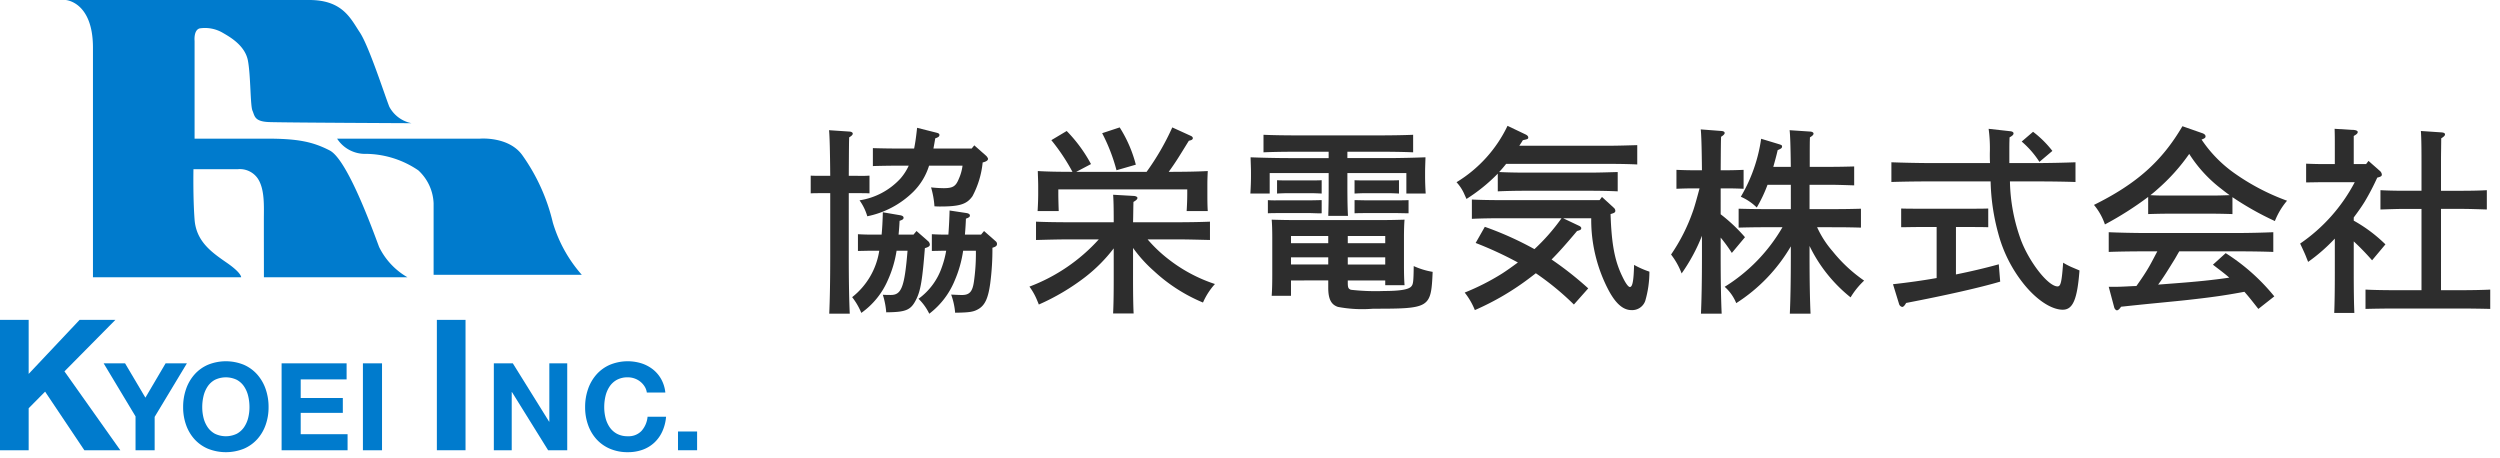 <svg id="レイヤー_1" data-name="レイヤー 1" xmlns="http://www.w3.org/2000/svg" width="251" height="46" viewBox="0 0 251 46">
  <defs>
    <style>
      .cls-1 {
        fill: #007bcd;
      }

      .cls-2 {
        fill: #2d2d2d;
      }
    </style>
  </defs>
  <g>
    <g>
      <g>
        <path class="cls-1" d="M6.597,0S9.333.171,9.333,4.788V27.839H24.211s.057-.421-1.425-1.447-3.078-2.109-3.249-4.332-.114-5.073-.114-5.073h4.446a2.187,2.187,0,0,1,1.995.912c.741,1.083.627,2.85.627,4.161s.006,5.78.006,5.78h14.415a7.113,7.113,0,0,1-2.85-3.043c-.684-1.824-3.192-8.778-4.959-9.69S29.797,13.919,26.719,13.919H19.536V4.104s-.114-1.083.513-1.254a3.539,3.539,0,0,1,2.337.456c.684.399,2.223,1.254,2.508,2.793s.228,4.503.456,5.016.171,1.083,1.653,1.14,14.307.114,14.307.114a3.242,3.242,0,0,1-2.223-1.653c-.513-1.311-2.052-6.099-2.964-7.467S34.414,0,31.051,0Z"/>
        <path class="cls-1" d="M33.844,13.919H48.208s2.85-.239,4.218,1.642a19.263,19.263,0,0,1,3.078,6.783,13.854,13.854,0,0,0,2.907,5.244H43.534V20.406a4.744,4.744,0,0,0-1.539-3.306,9.5,9.5,0,0,0-5.472-1.653A3.331,3.331,0,0,1,33.844,13.919Z"/>
      </g>
      <g>
        <path class="cls-1" d="M2.878,32.115v5.426l5.114-5.426h3.593L6.471,37.285l5.609,7.919H8.469L4.528,39.32l-1.65,1.668v4.216H0V32.115Z"/>
        <path class="cls-1" d="M10.406,36.478h2.151l2.041,3.447,2.028-3.447h2.139l-3.238,5.377v3.349H13.608V41.807Z"/>
        <path class="cls-1" d="M18.68,39.063a4.355,4.355,0,0,1,.843-1.46,3.855,3.855,0,0,1,1.35-.978,4.776,4.776,0,0,1,3.611,0,3.87,3.87,0,0,1,1.345.978,4.371,4.371,0,0,1,.843,1.46,5.458,5.458,0,0,1,.293,1.815,5.279,5.279,0,0,1-.293,1.778,4.256,4.256,0,0,1-.843,1.436,3.869,3.869,0,0,1-1.345.959,4.857,4.857,0,0,1-3.611,0,3.854,3.854,0,0,1-1.35-.959,4.24,4.24,0,0,1-.843-1.436,5.267,5.267,0,0,1-.293-1.778A5.446,5.446,0,0,1,18.68,39.063Zm1.753,2.884a2.901,2.901,0,0,0,.41.935,2.098,2.098,0,0,0,.733.666,2.54,2.54,0,0,0,2.2,0,2.101,2.101,0,0,0,.733-.666,2.891,2.891,0,0,0,.41-.935,4.446,4.446,0,0,0,.128-1.069,4.785,4.785,0,0,0-.128-1.112,2.944,2.944,0,0,0-.41-.959,2.08,2.08,0,0,0-.733-.672,2.54,2.54,0,0,0-2.2,0,2.078,2.078,0,0,0-.733.672,2.955,2.955,0,0,0-.41.959,4.785,4.785,0,0,0-.128,1.112A4.446,4.446,0,0,0,20.433,41.947Z"/>
        <path class="cls-1" d="M34.799,36.478v1.613H30.191v1.87h4.229V41.452H30.191v2.139H34.897v1.613h-6.624V36.478Z"/>
        <path class="cls-1" d="M38.355,36.478v8.726H36.437V36.478Z"/>
        <path class="cls-1" d="M46.739,32.115V45.204H43.861V32.115Z"/>
        <path class="cls-1" d="M51.487,36.478l3.642,5.854h.024v-5.854H56.95v8.726H55.031l-3.63-5.842h-.024v5.842H49.581V36.478Z"/>
        <path class="cls-1" d="M64.722,38.806a1.932,1.932,0,0,0-.428-.482,1.962,1.962,0,0,0-.581-.324,1.988,1.988,0,0,0-.678-.116,2.239,2.239,0,0,0-1.1.25,2.078,2.078,0,0,0-.733.672,2.955,2.955,0,0,0-.41.959A4.785,4.785,0,0,0,60.665,40.878a4.446,4.446,0,0,0,.128,1.069,2.901,2.901,0,0,0,.41.935,2.098,2.098,0,0,0,.733.666,2.239,2.239,0,0,0,1.1.25,1.774,1.774,0,0,0,1.375-.538,2.485,2.485,0,0,0,.605-1.417H66.873a4.438,4.438,0,0,1-.379,1.479,3.54,3.54,0,0,1-.807,1.124,3.425,3.425,0,0,1-1.173.709,4.309,4.309,0,0,1-1.479.244,4.472,4.472,0,0,1-1.803-.348,3.854,3.854,0,0,1-1.35-.959,4.24,4.24,0,0,1-.843-1.436,5.267,5.267,0,0,1-.293-1.778,5.446,5.446,0,0,1,.293-1.815,4.354,4.354,0,0,1,.843-1.46,3.855,3.855,0,0,1,1.35-.978,4.682,4.682,0,0,1,3.166-.147,3.699,3.699,0,0,1,1.149.605,3.272,3.272,0,0,1,.837.984,3.516,3.516,0,0,1,.416,1.344H64.942A1.569,1.569,0,0,0,64.722,38.806Z"/>
        <path class="cls-1" d="M69.989,43.322v1.882H68.071V43.322Z"/>
      </g>
    </g>
    <g>
      <path class="cls-2" d="M85.216,25.654c0,2.621.039,4.561.1,5.841H83.255c.06-1.3.1-3.261.1-5.841V19.393H82.595c-.38,0-.9,0-1.2.02V17.633c.26.02.88.02,1.2.02H83.355c-.02-2.5-.06-4.041-.119-4.581l2.08.14c.18.02.3.1.3.2,0,.12-.1.22-.36.38-.02.62-.02.7-.039,3.861h.88a11.901,11.901,0,0,0,1.2-.02v1.78c-.3-.02-.82-.02-1.2-.02h-.88Zm4.801-.48a11.346,11.346,0,0,1-.881,2.961,7.826,7.826,0,0,1-2.66,3.28,6.735,6.735,0,0,0-.92-1.58,7.338,7.338,0,0,0,2.721-4.661h-.94c-.26,0-.88.02-1.2.02V23.514c.3.02.82.04,1.2.04H88.516c.061-.66.101-1.4.12-2.241l1.761.3c.2.04.32.12.32.24,0,.14-.061.2-.4.32-.02.5-.06.96-.1,1.38h1.5l.3-.36,1.141,1a.512.512,0,0,1,.2.36c0,.16-.141.26-.5.36-.24,3.081-.421,4.201-.82,5.041C91.477,31.136,91.017,31.336,88.977,31.356a7.791,7.791,0,0,0-.341-1.761c.301.02.66.02.801.02,1.06,0,1.38-.76,1.68-4.441Zm7.802-10.582,1.2,1.06a.792.792,0,0,1,.18.28c0,.16-.14.28-.54.38a9.107,9.107,0,0,1-1.02,3.381c-.56.8-1.26,1.04-3.24,1.04-.12,0-.32,0-.58-.02A8.734,8.734,0,0,0,93.478,18.813a12.568,12.568,0,0,0,1.26.08c.92,0,1.221-.18,1.52-.92a4.653,4.653,0,0,0,.38-1.34H93.278A6.353,6.353,0,0,1,91.677,19.273a9.175,9.175,0,0,1-4.601,2.441,5.22,5.22,0,0,0-.78-1.601,7.02,7.02,0,0,0,4.12-2.2,5.346,5.346,0,0,0,.82-1.28H90.037c-.66,0-1.78.02-2.4.04V14.872c.601.02,1.62.04,2.4.04h1.74c.141-.68.221-1.38.301-2.081l1.9.48c.26.06.34.12.34.24,0,.14-.08.22-.42.34q-.091.54-.181,1.02h3.841Zm.979,8.602,1.16,1.021a.348.348,0,0,1,.141.28c0,.18-.12.28-.46.38a26.21,26.21,0,0,1-.221,3.581c-.199,1.44-.5,2.121-1.1,2.521-.54.34-.94.4-2.421.42a7.124,7.124,0,0,0-.4-1.82c.841.04.9.04,1.101.04.74,0,1.04-.34,1.181-1.32a19.925,19.925,0,0,0,.2-3.121H96.699a11.81,11.81,0,0,1-.86,3.021,7.965,7.965,0,0,1-2.541,3.301,5.256,5.256,0,0,0-1.08-1.5A6.499,6.499,0,0,0,94.558,26.835a9.568,9.568,0,0,0,.439-1.661h-.239c-.24,0-.921.02-1.201.02V23.514c.301.02.82.04,1.201.04h.46c.06-.8.1-1.621.12-2.42l1.72.26c.2.04.32.12.32.24,0,.14-.08.2-.4.32-.02.6-.06,1.12-.1,1.601h1.62Z"/>
      <path class="cls-2" d="M113.757,27.975c0,1.46.02,2.8.06,3.5h-2.061c.04-.8.061-1.84.061-3.5V24.935a15.627,15.627,0,0,1-2.86,2.88,22.445,22.445,0,0,1-4.661,2.761c-.061-.18-.12-.3-.16-.4a6.407,6.407,0,0,0-.78-1.4,17.891,17.891,0,0,0,6.962-4.741h-3.101c-1.041,0-2.361.04-3.201.06V22.254c.84.04,2.16.06,3.201.06h4.601c0-1.46-.021-2.301-.061-2.761l2.101.12c.2.02.341.1.341.2,0,.12-.12.24-.4.4-.021.78-.021,1.46-.04,2.041h4.541c.92,0,2.32-.02,3.181-.06v1.84c-.86-.02-2.261-.06-3.181-.06h-3.081a14.165,14.165,0,0,0,2.161,2.041,15.354,15.354,0,0,0,4.601,2.44,6.788,6.788,0,0,0-1.2,1.86,16.558,16.558,0,0,1-4.921-3.161,13.736,13.736,0,0,1-2.101-2.32ZM115.118,17.253a25.334,25.334,0,0,0,2.58-4.461l1.841.84c.14.06.22.14.22.24,0,.12-.1.2-.399.26-1.061,1.721-1.301,2.121-2.021,3.121,1.36,0,2.9-.02,3.921-.08-.04.82-.04,1.12-.04,1.52v.74c0,.5,0,1.2.04,1.76h-2.121c.04-.58.061-1.3.061-1.76v-.42H106.255v.42c0,.46.021,1.18.04,1.76h-2.12c.04-.66.06-1.24.06-1.76v-.74c0-.42-.02-.8-.04-1.52.9.06,2.241.08,3.481.08a19.984,19.984,0,0,0-2.121-3.181l1.541-.92a14.56,14.56,0,0,1,2.44,3.321l-1.48.78ZM112.416,12.792a13.024,13.024,0,0,1,1.621,3.741l-1.94.56a17.874,17.874,0,0,0-1.44-3.721Z"/>
      <path class="cls-2" d="M135.277,15.873h3.881c1.36,0,2.94-.04,3.961-.08-.021.72-.04,1.08-.04,1.52v.38c0,.5.02,1.1.06,1.74h-1.94V17.373h-5.921V18.753c0,1.26.02,2.301.06,2.921h-1.98c.021-.72.04-1.561.04-2.921V17.373h-5.921v2.061h-1.94c.04-.64.061-1.24.061-1.74v-.38c0-.44-.021-.8-.04-1.52,1.02.04,2.601.08,3.96.08H133.396v-.64h-3.36c-1.04,0-2.341.02-3.181.06V13.532c.84.04,2.141.06,3.181.06h8.642c.921,0,2.341-.02,3.201-.06v1.761c-.86-.04-2.28-.06-3.201-.06h-3.4Zm-2.581,5.541c-.319.02-.939-.02-1.2-.02h-3.021c-.22,0-.8,0-1.18.02V20.093c.479.04.979.02,1.18.02h3.021c.44,0,.921-.02,1.2-.02Zm-3.08,6.742v1.54h-1.94c.04-.48.06-1.14.06-2.141V23.834c0-.64-.02-1.42-.06-1.78.7.02,1.32.04,2.2.04h8.942c.88,0,1.5-.02,2.2-.04-.04.36-.06,1.14-.06,1.78v2.721c0,.94.02,1.62.06,2.081h-1.94v-.48h-3.761V28.355c0,.54.06.64.32.74a22.192,22.192,0,0,0,3.341.12c1.54,0,2.42-.14,2.7-.44.2-.22.24-.4.26-2.061a7.572,7.572,0,0,0,1.9.58c-.16,3.641-.26,3.701-5.981,3.701a13.145,13.145,0,0,1-3.521-.18c-.68-.22-.98-.78-.98-1.92v-.74Zm3.08-8.722c-.3-.02-.819-.04-1.2-.04h-2.08c-.38,0-.9.02-1.2.04V18.093c.3.02.82.02,1.2.02h2.08c.381,0,.9,0,1.2-.02Zm.66,4.261H129.616v.72h3.74Zm-3.74,2.14v.72h3.74v-.72Zm9.462-1.42v-.72h-3.761v.72Zm-3.761,2.141h3.761v-.72h-3.761Zm5.141-7.122c-.3-.02-.819-.04-1.2-.04h-2.061c-.38,0-.899.02-1.2.04V18.093c.301.02.82.02,1.2.02h2.061c.381,0,.9,0,1.2-.02Zm.961,1.98c-.28,0-.961-.02-1.2-.02h-3.021c-.26,0-.779,0-1.2.02V20.093c.28,0,.881.02,1.2.02h3.021c.22,0,.84,0,1.2-.02Z"/>
      <path class="cls-2" d="M161.579,14.632c.82,0,2.061-.04,2.801-.06v1.94c-.74-.04-1.98-.06-2.801-.06H151.216c-.22.28-.46.56-.7.82.76.04,1.82.06,2.641.06h6.481c.8,0,2.101-.04,2.78-.06v1.94c-.74-.04-2.021-.06-2.78-.06h-6.481c-.84,0-1.961.02-2.78.06V17.433a17.188,17.188,0,0,1-3.142,2.541l-.199-.44a4.284,4.284,0,0,0-.801-1.24,13.339,13.339,0,0,0,5.121-5.661l1.801.86c.18.08.28.2.28.3,0,.16-.061.18-.54.28-.12.2-.24.38-.36.56Zm-.74,5.141,1.2,1.1a.42.42,0,0,1,.14.28c0,.16-.06.22-.479.34.1,3.041.42,4.701,1.18,6.261.32.68.601,1.061.761,1.061.26,0,.38-.601.42-2.221a8.906,8.906,0,0,0,1.54.68,10.459,10.459,0,0,1-.42,2.94,1.39,1.39,0,0,1-1.38.92c-.82,0-1.561-.62-2.281-1.96a15.154,15.154,0,0,1-1.76-7.262H156.937l1.561.74c.181.08.26.16.26.26,0,.14-.1.2-.42.28-1.06,1.26-1.82,2.121-2.561,2.861a33.855,33.855,0,0,1,3.681,2.9l-1.439,1.621a27.55,27.55,0,0,0-3.821-3.141l-.521.4a26.861,26.861,0,0,1-5.601,3.301,7.026,7.026,0,0,0-1.021-1.76,23.538,23.538,0,0,0,3.741-1.9c.56-.36,1.08-.74,1.6-1.121a37.025,37.025,0,0,0-4.24-1.96l.92-1.62a32.765,32.765,0,0,1,4.981,2.24,20.055,20.055,0,0,0,2.721-3.101h-6.202c-.84,0-2.021.02-2.8.06V20.033c.779.04,1.96.06,2.8.06h10.022Z"/>
      <path class="cls-2" d="M172.755,21.514a16.757,16.757,0,0,1,2.441,2.3l-1.32,1.581a15.031,15.031,0,0,0-1.121-1.541v1.8c0,2.621.04,4.561.101,5.841h-2.081c.061-1.3.101-3.261.101-5.841v-1.98a17.916,17.916,0,0,1-2.041,3.781,7.288,7.288,0,0,0-1.06-1.9,18.254,18.254,0,0,0,2.2-4.361q.18-.48.66-2.28H169.895c-.52,0-1.12.02-1.58.04V17.053c.44.02,1.16.04,1.58.04h.98c-.021-2.221-.061-3.581-.12-4.101l2.101.16c.18.02.3.08.3.2,0,.1-.1.22-.36.38-.02.58-.02.68-.04,3.361h.721c.42,0,1.14-.02,1.58-.04v1.9c-.46-.02-1.061-.04-1.58-.04h-.721Zm7.042-4.761c-.021-1.98-.061-3.221-.12-3.681l2.101.14c.18.02.3.1.3.2,0,.12-.1.22-.36.38-.02.56-.02.68-.02,2.96h2.061c.78,0,1.8-.02,2.4-.04v1.9c-.601-.02-1.74-.06-2.4-.06h-2.081V20.994h2.781c.76,0,1.8-.02,2.38-.04v1.9c-.6-.02-1.72-.04-2.38-.04H182.438a9.906,9.906,0,0,0,1.561,2.42,14.88,14.88,0,0,0,3.16,2.94,7.85,7.85,0,0,0-1.36,1.681,14.91,14.91,0,0,1-4.121-5.161v.96c0,2.621.04,4.561.101,5.841h-2.081c.061-1.3.101-3.261.101-5.841v-.92a16.838,16.838,0,0,1-5.481,5.701,4.398,4.398,0,0,0-1.16-1.64,17.115,17.115,0,0,0,5.802-5.981h-2.001c-.66,0-1.78.02-2.4.04V20.954c.601.02,1.641.04,2.4.04h2.841V18.553h-2.341a14.184,14.184,0,0,1-1.08,2.28,5.308,5.308,0,0,0-1.601-1.08,15.788,15.788,0,0,0,2.041-5.821l1.78.54c.26.08.32.12.32.22,0,.16-.061.22-.44.38-.14.62-.3,1.18-.44,1.68Z"/>
      <path class="cls-2" d="M204.399,16.373c1.26,0,2.96-.04,3.98-.08V18.273c-1.061-.04-2.761-.06-3.98-.06h-2.601a18.034,18.034,0,0,0,1.14,5.981c.881,2.24,2.721,4.561,3.641,4.561.32,0,.421-.44.561-2.381a7.336,7.336,0,0,0,.84.44l.801.34c-.221,2.901-.66,3.941-1.681,3.941-1.141,0-2.66-1-3.961-2.641a13.748,13.748,0,0,1-2.521-5.041,21.363,21.363,0,0,1-.76-5.201h-5.981c-1.101,0-2.9.02-3.981.06V16.293c1.041.04,2.841.08,3.981.08h5.921c-.02-.32-.02-.64-.02-.98a14.703,14.703,0,0,0-.12-2.46l2.16.24c.22.02.34.1.34.22,0,.14-.12.24-.399.4-.021.58-.021.82-.021,1.44v1.14Zm-8.022,11.182c1.48-.3,2.941-.64,4.301-1.02l.141,1.74c-2.021.6-5.481,1.38-9.442,2.141-.16.28-.28.4-.399.4a.427.427,0,0,1-.301-.26l-.62-2.021c1.44-.16,2.921-.36,4.381-.62V22.794h-1.96c-.48,0-1.221.02-1.601.02V20.934c.44.02,1.16.02,1.601.02h5.541c.44,0,1.16,0,1.601-.02V22.814c-.54-.02-1.44-.02-1.601-.02h-1.641ZM204.119,13.232a10.389,10.389,0,0,1,1.94,1.92l-1.301,1.1A9.23,9.23,0,0,0,202.978,14.212Z"/>
      <path class="cls-2" d="M224.138,21.494c-.58-.02-1.42-.04-2.001-.04h-4.461c-.58,0-1.42.02-2,.04V19.773a33.306,33.306,0,0,1-4.341,2.76,6.125,6.125,0,0,0-1.101-1.96c4.281-2.12,6.821-4.381,8.882-7.901l1.94.68c.261.08.381.2.381.34s-.08.2-.4.32a12.941,12.941,0,0,0,3.301,3.38,22.374,22.374,0,0,0,5.281,2.761,7.26,7.26,0,0,0-1.221,2.041,29.961,29.961,0,0,1-4.261-2.4Zm2.601,9.522c-.46-.58-.9-1.16-1.4-1.72-1.94.36-3.181.54-5.701.82-.74.08-.92.1-4.001.4-.98.1-1.2.12-2.681.28q-.24.36-.42.36c-.1,0-.22-.14-.26-.26l-.561-2.1h.641c.72,0,1.42-.06,2.14-.08.44-.62.881-1.26,1.261-1.92.3-.521.561-1.041.84-1.561h-1.3c-.98,0-2.721.02-3.581.06V23.314c.82.04,2.561.08,3.581.08h9.361c1.101,0,2.681-.04,3.581-.08v1.98c-.94-.04-2.521-.06-3.581-.06h-5.86c-.181.3-.32.56-.44.76-.78,1.26-1.12,1.82-1.681,2.581l1.561-.12c2.4-.18,3.94-.34,5.581-.58-.52-.46-1.08-.86-1.641-1.3l1.28-1.16a20.157,20.157,0,0,1,4.882,4.341Zm-4.602-11.382c.581,0,1.141-.02,1.721-.04-.32-.22-.62-.46-.9-.68a13.519,13.519,0,0,1-3.16-3.461,19.385,19.385,0,0,1-3.181,3.541q-.36.33-.721.6c.601.04,1.181.04,1.78.04Z"/>
      <path class="cls-2" d="M233.116,18.293c-.421,0-1.181.02-1.581.02V16.433c.44.02,1.16.04,1.581.04h1.3V14.772c0-.9,0-1.14-.02-1.84l1.96.12c.22.02.36.1.36.2,0,.14-.12.24-.4.4v2.821h1.24l.24-.32,1.181,1.041a.548.548,0,0,1,.159.32c0,.16-.06.22-.46.32a24.385,24.385,0,0,1-1.24,2.38c-.34.56-.72,1.08-1.12,1.62v.32a14.88,14.88,0,0,1,3.181,2.38l-1.34,1.601a25.099,25.099,0,0,0-1.841-1.9V27.315c0,1.84.021,3.201.061,4.101h-2.021c.04-.9.06-2.26.06-4.101V23.954a17.394,17.394,0,0,1-2.681,2.34c-.06-.16-.12-.3-.16-.4-.1-.28-.319-.76-.64-1.44a17.063,17.063,0,0,0,5.481-6.161Zm10.002,2.681h-1.721c-.66,0-1.8.04-2.4.06V19.093c.601.04,1.62.06,2.4.06h1.721v-3.001c0-1.58-.021-2.42-.061-3l2.081.14c.22.02.34.08.34.2,0,.12-.1.22-.38.4,0,.58-.021,1.62-.021,2.26v3.001h2.201c.779,0,1.8-.02,2.4-.06v1.94c-.62-.02-1.74-.06-2.4-.06h-2.201V29.135h2.141c.801,0,2.101-.02,2.801-.06v1.94c-.74-.02-2.04-.04-2.801-.04h-6.941c-.84,0-1.96.02-2.78.04V29.075c.76.04,1.9.06,2.78.06h2.841Z"/>
    </g>
  </g>
</svg>
